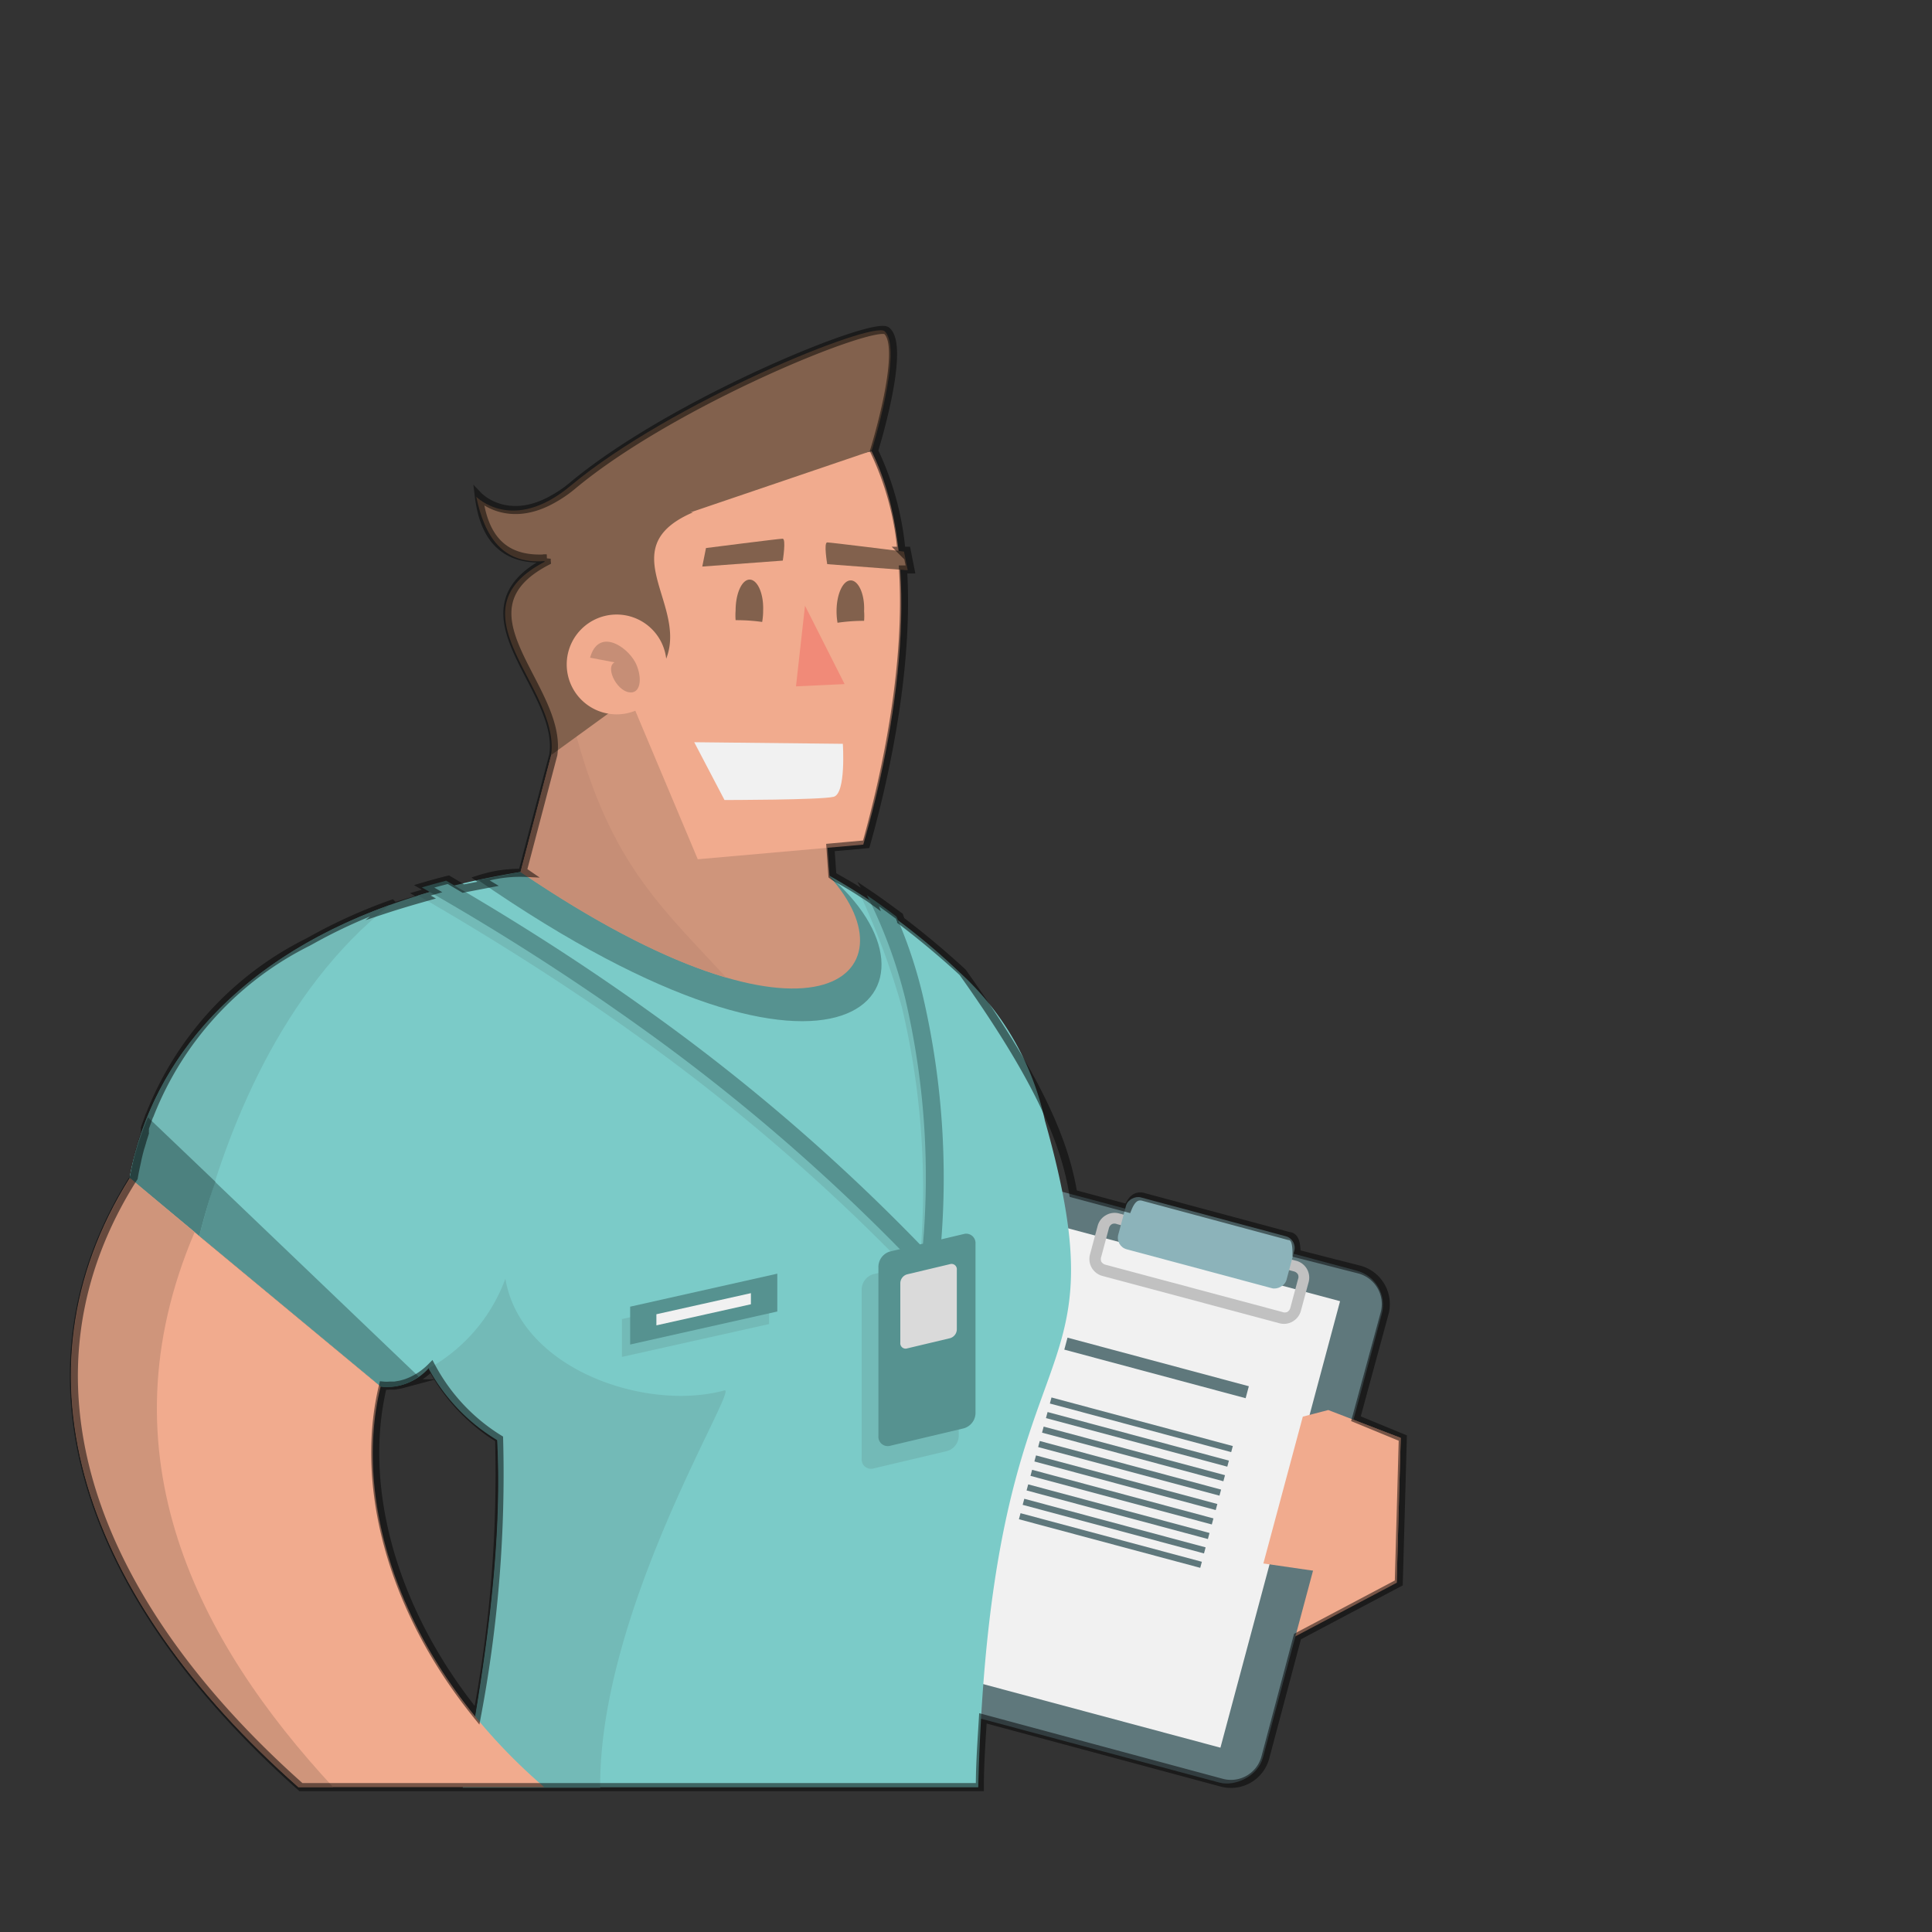 <svg id="Layer_1" data-name="Layer 1" xmlns="http://www.w3.org/2000/svg" viewBox="0 0 120 120"><rect x="0" y="0" width="120" height="120" fill="#333333" stroke="none"/><defs><style>.cls-1{opacity:0.93;}.cls-2{fill:#ffb495;}.cls-10,.cls-11,.cls-12,.cls-13,.cls-14,.cls-15,.cls-16,.cls-2,.cls-5,.cls-7,.cls-8,.cls-9{fill-rule:evenodd;}.cls-3{fill:#637d82;}.cls-13,.cls-4{fill:#fff;}.cls-5{fill:#ccc;}.cls-6{fill:#93bdc4;}.cls-7{fill:#81d6d3;}.cls-8{fill:#599997;}.cls-9{fill:#78c4c1;}.cls-10{fill:#db9c81;}.cls-11{fill:#d1957b;}.cls-12{fill:#88654f;}.cls-14{fill:#ff917d;}.cls-15{fill:#4e8785;}.cls-16{fill:#e6e6e6;}.cls-17{opacity:0.51;}.cls-18{fill:none;stroke:#000;stroke-miterlimit:10;stroke-width:0.5px;}</style></defs><g class="cls-1"><path class="cls-2" d="M80.92,88l-.69,2.39-2.5-.4L77,89.86l-.22,1L76,94.44c-4.2,1.19-7.88-1.64-9.89-6.6a8.83,8.83,0,0,1-.38-4.11c-.31.67-.52,1.1-.52,1.1L56.4,90.35l-.27-.16a23.37,23.37,0,0,0,1.17,3.16c3.17,16.09,12,18.36,22.13,8.83l7.32-3.87.25-9-4.5-1.73Z"/><rect class="cls-3" x="54.4" y="80.7" width="32.92" height="23.34" rx="2.2" transform="translate(-36.7 136.91) rotate(-75)"/><rect class="cls-4" x="56.51" y="83.41" width="28.71" height="17.92" transform="translate(-36.7 136.91) rotate(-75)"/><path class="cls-5" d="M80.51,78.31l-11-2.94a1.06,1.06,0,0,0-.82.11,1.08,1.08,0,0,0-.51.65l-.48,1.79a1.09,1.09,0,0,0,.77,1.33l11,2.94a1.06,1.06,0,0,0,.82-.11,1.1,1.1,0,0,0,.51-.66l.48-1.78a1.08,1.08,0,0,0-.77-1.33Zm.11,1.15-.48,1.79a.41.41,0,0,1-.19.24.39.39,0,0,1-.3,0l-11-2.94a.44.44,0,0,1-.25-.19.45.45,0,0,1,0-.3l.48-1.79a.41.41,0,0,1,.19-.24.39.39,0,0,1,.3,0l11,2.94a.41.41,0,0,1,.25.19A.39.39,0,0,1,80.62,79.46Z"/><rect class="cls-6" x="73.26" y="71.78" width="3.34" height="10.82" rx="0.74" transform="translate(-19.03 129.59) rotate(-75)"/><rect class="cls-3" x="71.45" y="79.14" width="0.77" height="11.66" transform="translate(-28.83 132.36) rotate(-75)"/><rect class="cls-3" x="70.69" y="82.67" width="0.39" height="11.66" transform="translate(-32.94 134.06) rotate(-75)"/><rect class="cls-3" x="70.45" y="83.57" width="0.39" height="11.66" transform="translate(-33.99 134.5) rotate(-75)"/><rect class="cls-3" x="70.21" y="84.47" width="0.39" height="11.66" transform="translate(-35.04 134.94) rotate(-75)"/><rect class="cls-3" x="69.97" y="85.37" width="0.39" height="11.66" transform="translate(-36.09 135.37) rotate(-75)"/><rect class="cls-3" x="69.73" y="86.27" width="0.39" height="11.66" transform="translate(-37.13 135.8) rotate(-75)"/><rect class="cls-3" x="69.49" y="87.17" width="0.39" height="11.66" transform="translate(-38.18 136.23) rotate(-75)"/><rect class="cls-3" x="69.25" y="88.07" width="0.39" height="11.66" transform="translate(-39.23 136.67) rotate(-75)"/><rect class="cls-3" x="69.01" y="88.97" width="0.39" height="11.66" transform="translate(-40.28 137.1) rotate(-75)"/><rect class="cls-3" x="68.77" y="89.87" width="0.39" height="11.66" transform="translate(-41.32 137.53) rotate(-75)"/><path class="cls-7" d="M59.62,60.41a40.27,40.27,0,0,0-8.18-6.06l-19.11-.19c-16,2.59-22.85,11-24.28,19L23.64,86.12a3.47,3.47,0,0,0,3-1.15,11.74,11.74,0,0,0,4.26,4.45c.35,6.8-.78,14.15-2.14,21.59h32C61.53,81.23,70,87.64,64.9,69.6A17.41,17.41,0,0,0,59.62,60.41Z"/><path class="cls-8" d="M8.05,73.18,23.64,86.12A3.16,3.16,0,0,0,26,85.5L9.15,69.38A19.25,19.25,0,0,0,8.05,73.18Z"/><path class="cls-9" d="M58.86,78.06l-.6.14a49.6,49.6,0,0,0-1.12-15.9,50.59,50.59,0,0,0-2-5.55c-.64-.47-1.21-.86-1.71-1.18a47,47,0,0,1,2.59,7A49,49,0,0,1,57.16,78,124.31,124.31,0,0,0,40.23,63.44c-3.93-2.83-8.56-5.78-12.77-8.24-.51.13-1,.27-1.49.42,4.52,2.6,9.43,5.71,13.61,8.72A122.37,122.37,0,0,1,56.25,78.68l-2,.46a1,1,0,0,0-.73,1V90.6a.58.58,0,0,0,.73.61l4.56-1.08a1,1,0,0,0,.74-.95V78.66A.58.58,0,0,0,58.86,78.06Z"/><path class="cls-9" d="M45,86.36c-4.85,1.33-12.66-1.29-13.61-6.94A10.53,10.53,0,0,1,26.62,85a11.74,11.74,0,0,0,4.26,4.45c.35,6.8-.78,14.15-2.14,21.59h8.54C37.19,99.93,45.92,86.11,45,86.36Z"/><polygon class="cls-2" points="80.92 87.99 78.47 97.11 86.75 98.31 87 89.31 82.5 87.58 80.92 87.99"/><path class="cls-8" d="M51.44,54.35l-19.11-.19-2.64.5C52.7,70.58,59.64,61.29,51.44,54.35Z"/><path class="cls-10" d="M50.56,41.35l-13.87-3.8L32.33,54.16c18.35,12.47,24.64,6.29,19.2.29Z"/><path class="cls-11" d="M32.33,54.16c5.25,3.56,9.5,5.6,12.78,6.56-4.54-4.91-7.69-7.59-9.92-17.45Z"/><path class="cls-2" d="M34.25,31.76l9.09,21.61,10.28-.91c2-6.91,3.88-17.66.52-24.43Z"/><path class="cls-12" d="M43.05,31.82l-8.8-.06a24.34,24.34,0,0,0-.43,3.14c-6,3.13,1,7.81.41,12l4.9-3.56C45.58,39.27,36.72,34.54,43.05,31.82Z"/><path class="cls-13" d="M43.12,46.1,45,49.69s6,0,6.78-.2.57-3.29.57-3.29Z"/><path class="cls-12" d="M52.84,36.05c-.49,0-.88.86-.88,1.91a4.2,4.2,0,0,0,.06.72,11.66,11.66,0,0,1,1.65-.12,3.73,3.73,0,0,0,0-.6C53.72,36.91,53.32,36.05,52.84,36.05Z"/><path class="cls-12" d="M46.56,36c-.48,0-.87.86-.87,1.92a3.86,3.86,0,0,0,0,.6,11.53,11.53,0,0,1,1.65.11,4,4,0,0,0,.06-.71C47.44,36.87,47.05,36,46.56,36Z"/><path class="cls-12" d="M51.38,33.69c-.23,0,0,1.35,0,1.35l5,.38-.23-1.16S51.6,33.69,51.38,33.69Z"/><path class="cls-12" d="M48.61,33.46c-.23,0-4.76.58-4.76.58l-.23,1.15,5-.37S48.84,33.46,48.61,33.46Z"/><path class="cls-2" d="M38.3,38.17a3.1,3.1,0,1,0,3.1,3.1A3.1,3.1,0,0,0,38.3,38.17Z"/><polygon class="cls-14" points="49.44 42.63 52.46 42.49 50 37.62 49.44 42.63"/><path class="cls-12" d="M54.94,20.57c-.76-.65-13.26,4.4-19.51,9.61-3.6,3-5.85.67-5.85.67.52,2.48,1.63,4.21,4.24,4l9.23-3.08L54.14,28S56.13,21.62,54.94,20.57Z"/><path class="cls-9" d="M8.05,73.18l4.33,3.59c1.67-6.59,5.11-15.25,11.83-20.56C13.92,59.92,9.21,66.68,8.05,73.18Z"/><path class="cls-15" d="M8.05,73.18l4.33,3.59c.27-1.08.59-2.21,1-3.37l-4.19-4A19.25,19.25,0,0,0,8.05,73.18Z"/><path class="cls-2" d="M23.64,86.12,8.05,73.18C.41,85.39,5.19,99.2,18.53,111H33.8C25.13,103.54,21.81,93.61,23.64,86.12Z"/><path class="cls-10" d="M12.09,76.53l-4-3.35C.41,85.39,5.19,99.2,18.53,111h2.16C12.35,102,6.17,90.39,12.09,76.53Z"/><path class="cls-8" d="M55.68,56.93q-1-.76-1.83-1.32A30.47,30.47,0,0,1,56.22,62a48.64,48.64,0,0,1,1.09,15.47A122.26,122.26,0,0,0,40.39,62.87c-4.09-2.94-8.33-5.65-12.68-8.17-.51.14-1,.27-1.51.42a153,153,0,0,1,13.54,8.65,121.41,121.41,0,0,1,17.6,15.32l.83.87.13-1.19a49.94,49.94,0,0,0-1-17A28.84,28.84,0,0,0,55.68,56.93Z"/><path class="cls-8" d="M59.85,76.65l-4.56,1.08a1,1,0,0,0-.73,1V89.2a.58.58,0,0,0,.73.6l4.56-1.08a1,1,0,0,0,.74-1V77.25A.58.58,0,0,0,59.85,76.65Z"/><path class="cls-16" d="M59,78.52l-2.65.63a.58.58,0,0,0-.43.55v3.7a.33.33,0,0,0,.43.35L59,83.12a.58.58,0,0,0,.43-.55v-3.7A.33.33,0,0,0,59,78.52Z"/><polygon class="cls-9" points="38.63 84.28 47.77 82.24 47.77 79.89 38.63 81.93 38.63 84.28"/><polygon class="cls-8" points="39.14 83.51 48.28 81.46 48.28 79.11 39.14 81.16 39.14 83.51"/><polygon class="cls-13" points="40.77 82.32 46.64 81.01 46.64 80.32 40.77 81.63 40.77 82.32"/><path class="cls-11" d="M36.65,40.85l1.52.29c-.63.32.23,2,1.12,1.86.58-.12.55-1.12.17-1.86C38.91,40.11,37.17,39,36.65,40.85Z"/><g class="cls-17"><path class="cls-18" d="M84.22,88.12,86,81.57a2.22,2.22,0,0,0-1.55-2.71l-3.92-1c0-.59-.08-1.07-.48-1.09l-9-2.42c-.52-.16-.8.21-1,.7l-3.39-.91c-.57-3.57-2.54-7.66-6.87-13.75-1.4-1.29-2.7-2.35-3.82-3.2a2.33,2.33,0,0,1-.11-.28c-.68-.5-1.29-.95-1.84-1.32a2.2,2.2,0,0,1,.15.31c-.18-.13-.36-.25-.53-.35-1-.67-1.71-1-1.94-1.18h0l-.12-1.73,2.22-.2c1.33-4.73,2.65-11.26,2.29-17.07l.46,0-.23-1.16-.33,0A18.18,18.18,0,0,0,54.29,28s2-6.41.79-7.45c-.75-.66-13.25,4.39-19.5,9.6a7.8,7.8,0,0,1-1.27.87c-2.85,1.59-4.57-.2-4.57-.2.39,3.17,2.09,4,4.22,3.86a1,1,0,0,0,0,.19c-6,3.14,1,7.81.41,12l-1.9,7.22.19.13a8.19,8.19,0,0,0-2.83.37c.15.11.31.22.46.31l-1.51.29-.93-.55c-.52.13-1,.26-1.51.41l.5.29-.73.21.32.18c-.85.24-1.7.49-2.52.76l.43-.35a32.46,32.46,0,0,0-5,2.26l-.22.12a20.24,20.24,0,0,0-9.8,10.69.31.31,0,0,1-.05.1L9,70.07,9,70.24s0,0,0,0a.43.43,0,0,0,0,.13c-.05.17-.11.34-.16.51a1.09,1.09,0,0,1-.05.17,2,2,0,0,1-.07.23c-.08.29-.15.57-.21.86s-.14.63-.2,1C.56,85.33,5.34,99.14,18.69,111H60.86c0-1.49.11-2.92.19-4.27l14.85,4a2.21,2.21,0,0,0,2.69-1.56l2-7.52,6.29-3.33.25-9ZM23.79,86.06a2.22,2.22,0,0,0,.44,0h.29l.35-.06.3-.08a4,4,0,0,0,1-.5h0a4.43,4.43,0,0,0,.63-.53A11.77,11.77,0,0,0,31,89.37a80.73,80.73,0,0,1-1.37,17.17C24.22,99.86,22.31,92.15,23.79,86.06Z"/></g></g></svg>